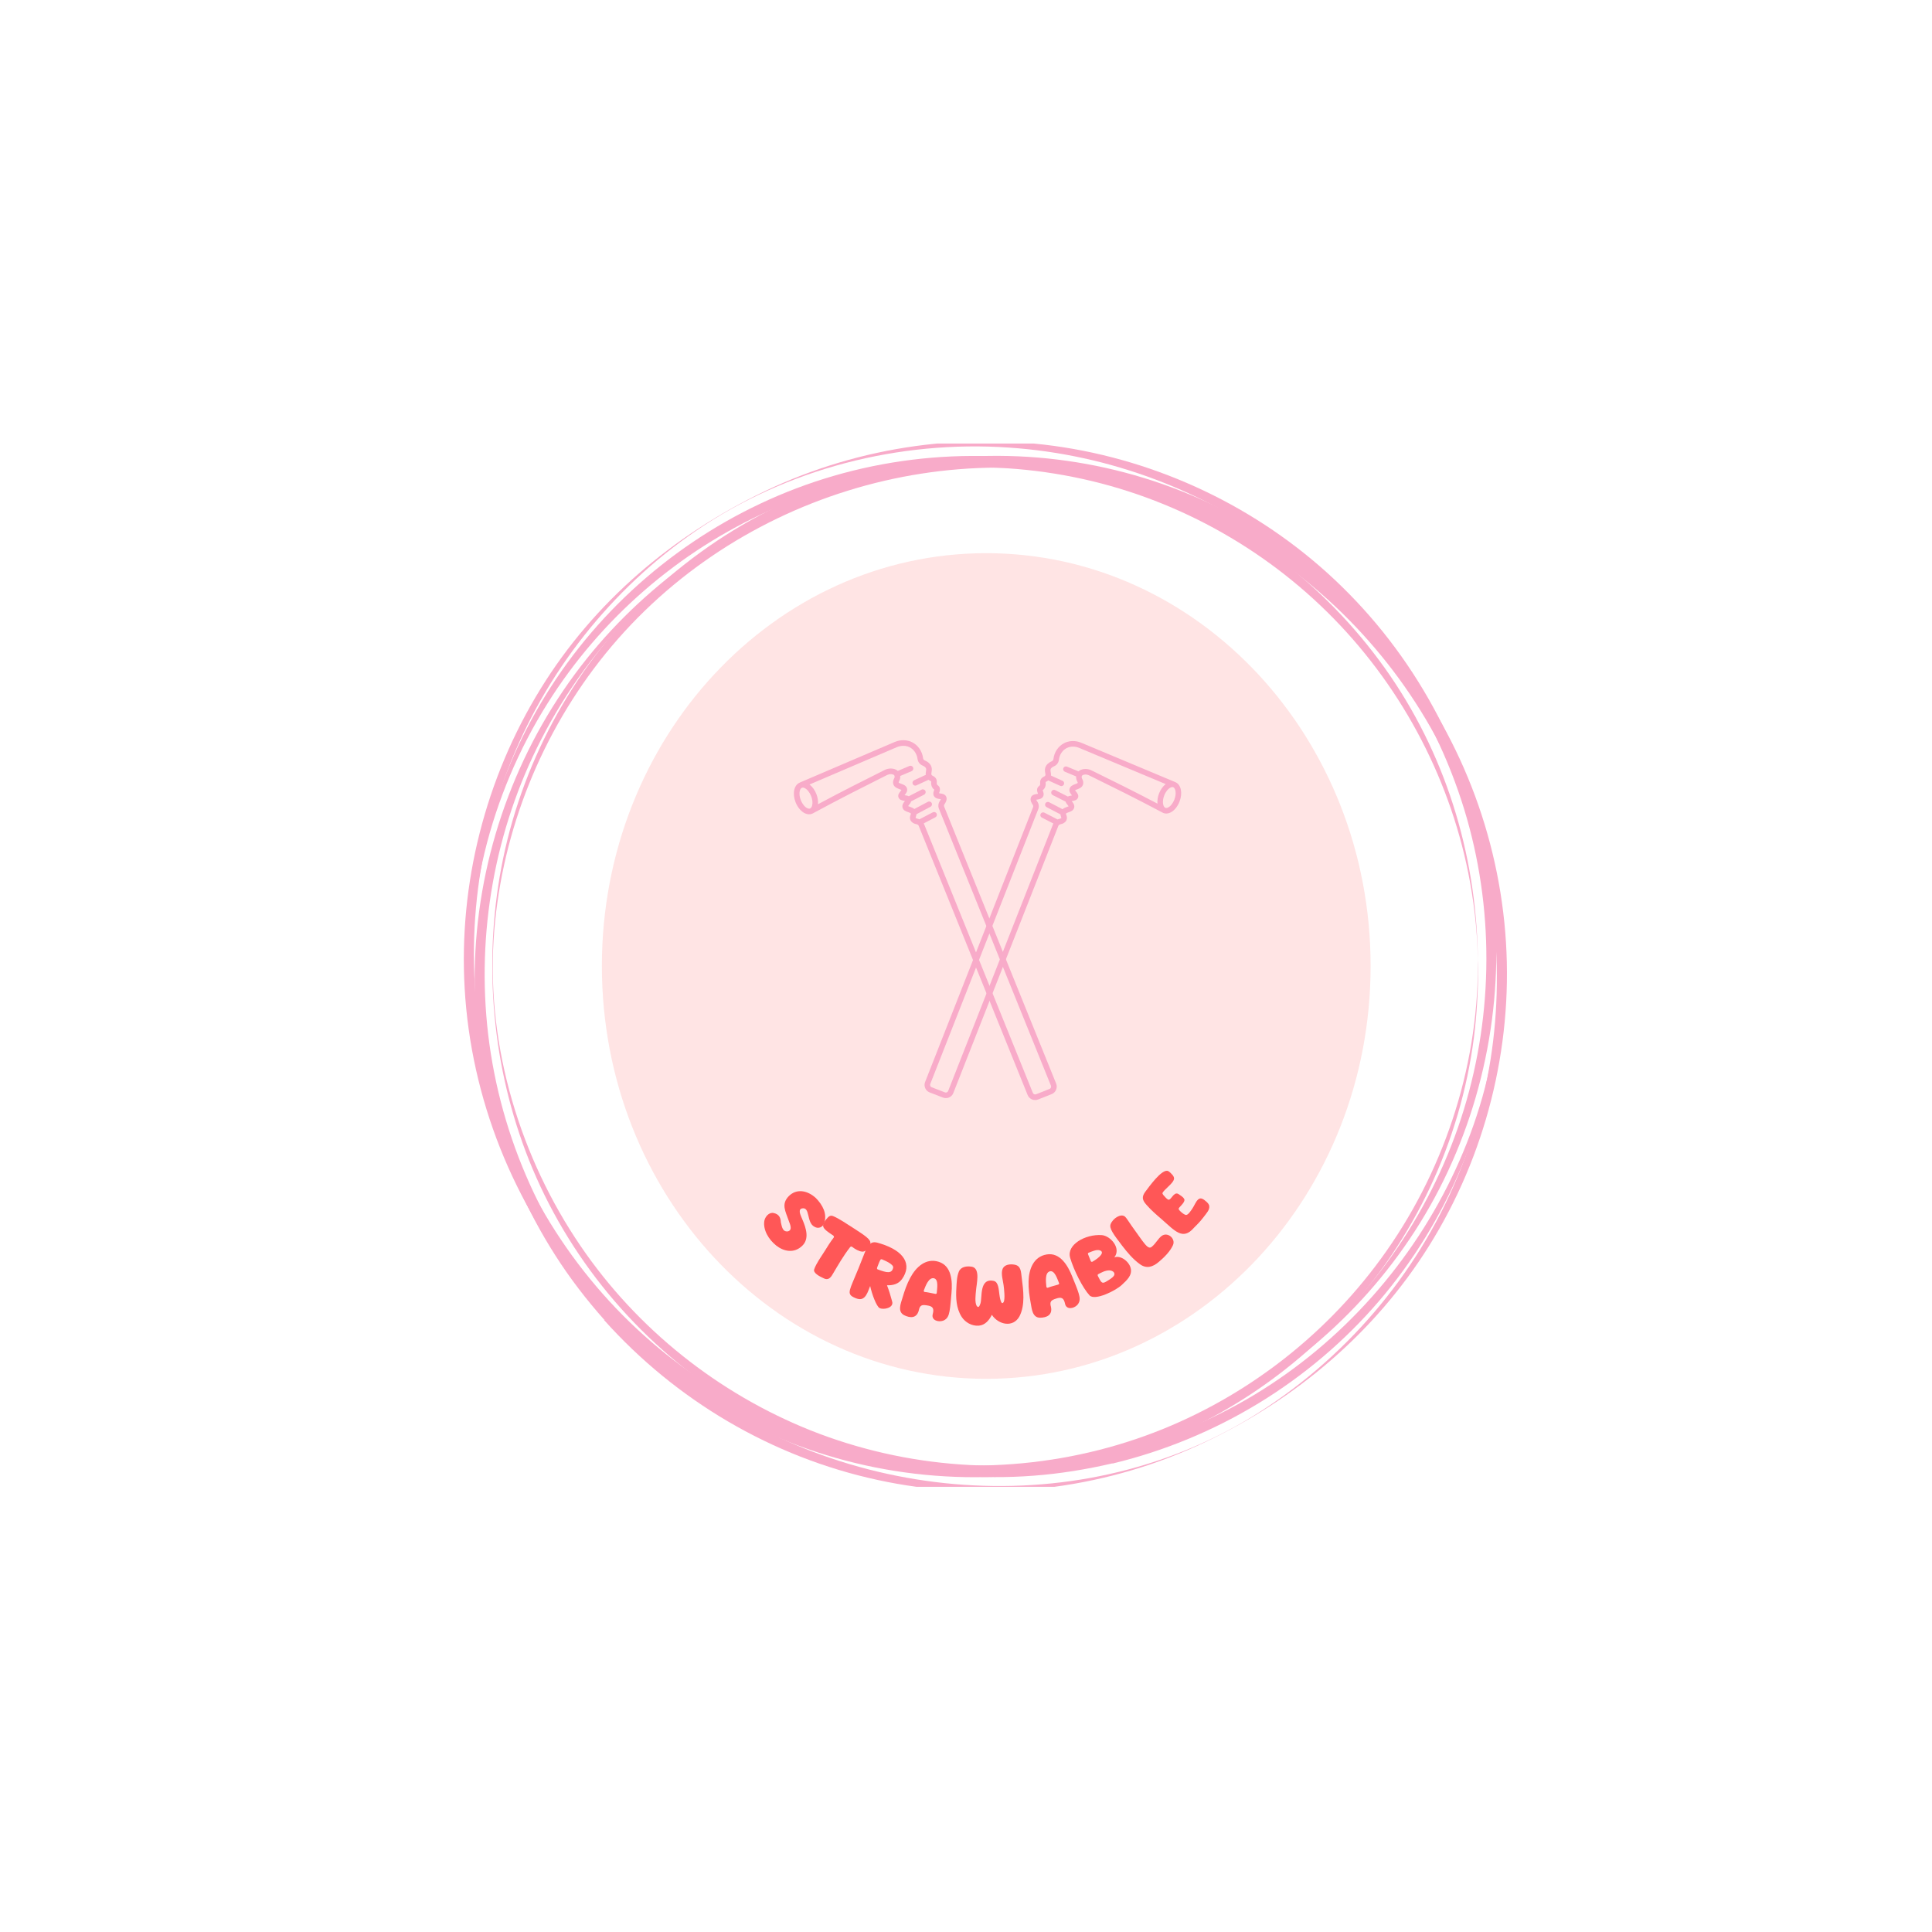 <svg xmlns="http://www.w3.org/2000/svg" xmlns:xlink="http://www.w3.org/1999/xlink" width="500" zoomAndPan="magnify" viewBox="0 0 375 375" height="500" preserveAspectRatio="xMidYMid meet" version="1.0"><defs><g/><clipPath id="1f8f21498b"><path d="M 116.824 107.371 L 266.035 107.371 L 266.035 267.629 L 116.824 267.629 Z M 116.824 107.371 " clip-rule="nonzero"/></clipPath><clipPath id="d9033851e6"><path d="M 191.43 107.371 C 150.227 107.371 116.824 143.246 116.824 187.5 C 116.824 231.754 150.227 267.629 191.43 267.629 C 232.633 267.629 266.035 231.754 266.035 187.5 C 266.035 143.246 232.633 107.371 191.43 107.371 Z M 191.43 107.371 " clip-rule="nonzero"/></clipPath><clipPath id="a23b25e087"><path d="M 154 143 L 206 143 L 206 214 L 154 214 Z M 154 143 " clip-rule="nonzero"/></clipPath><clipPath id="bf8202043d"><path d="M 154.25 142.332 L 208.195 144.77 L 205.082 213.699 L 151.137 211.262 Z M 154.25 142.332 " clip-rule="nonzero"/></clipPath><clipPath id="79c4e3ef79"><path d="M 154.25 142.332 L 208.195 144.77 L 205.082 213.699 L 151.137 211.262 Z M 154.25 142.332 " clip-rule="nonzero"/></clipPath><clipPath id="69018d7d85"><path d="M 179 143 L 230 143 L 230 214 L 179 214 Z M 179 143 " clip-rule="nonzero"/></clipPath><clipPath id="7cf447de8d"><path d="M 175.758 145.211 L 228.93 142.336 L 232.617 210.484 L 179.441 213.359 Z M 175.758 145.211 " clip-rule="nonzero"/></clipPath><clipPath id="838a37354d"><path d="M 229 142.332 L 175.828 145.207 L 179.512 213.355 L 232.688 210.48 Z M 229 142.332 " clip-rule="nonzero"/></clipPath><clipPath id="d36865b164"><path d="M 90.016 86.086 L 291 86.086 L 291 286 L 90.016 286 Z M 90.016 86.086 " clip-rule="nonzero"/></clipPath><clipPath id="bdaa4e4972"><path d="M 92 89 L 292.516 89 L 292.516 288.586 L 92 288.586 Z M 92 89 " clip-rule="nonzero"/></clipPath></defs><rect x="-37.5" width="450" fill="#ffffff" y="-37.5" height="450" fill-opacity="1"/><rect x="-37.5" width="450" fill="#ffffff" y="-37.5" height="450" fill-opacity="1"/><g clip-path="url(#1f8f21498b)"><g clip-path="url(#d9033851e6)"><path fill="#ffe4e4" d="M 116.824 107.371 L 266.035 107.371 L 266.035 267.629 L 116.824 267.629 Z M 116.824 107.371 " fill-opacity="1" fill-rule="nonzero"/></g></g><g clip-path="url(#a23b25e087)"><g clip-path="url(#bf8202043d)"><g clip-path="url(#79c4e3ef79)"><path fill="#f8abc9" d="M 204.996 210.32 L 183.266 156.578 C 183.203 156.43 183.223 156.254 183.312 156.125 C 183.473 155.891 183.961 155.176 183.625 154.57 C 183.379 154.133 182.898 154.062 182.547 154.012 C 182.465 154 182.344 153.98 182.266 153.961 C 182.277 153.914 182.301 153.859 182.316 153.816 C 182.406 153.57 182.559 153.156 182.324 152.746 C 182.242 152.605 182.129 152.488 181.988 152.398 C 181.871 152.324 181.805 152.137 181.828 151.945 C 181.855 151.695 181.836 151.516 181.766 151.32 C 181.605 150.875 181.285 150.711 181.074 150.602 C 180.934 150.531 180.871 150.496 180.82 150.41 C 180.746 150.289 180.758 150.18 180.809 149.891 C 180.859 149.598 180.926 149.23 180.777 148.805 C 180.594 148.285 180.152 147.871 179.457 147.57 C 179.305 147.504 179.195 147.352 179.172 147.16 C 178.992 145.793 178.184 144.629 177.008 144.051 C 175.496 143.309 174.043 143.848 173.641 144.027 L 155.23 151.898 C 155.223 151.902 155.219 151.91 155.211 151.914 C 154.113 152.383 153.762 154.039 154.422 155.715 C 154.828 156.742 155.531 157.555 156.301 157.891 C 156.531 157.988 156.758 158.043 156.98 158.055 C 157.207 158.062 157.426 158.027 157.633 157.945 C 157.648 157.941 157.656 157.93 157.668 157.926 C 157.676 157.922 157.688 157.922 157.695 157.918 C 163.293 154.887 167.883 152.594 170.352 151.359 C 171.238 150.914 171.867 150.602 172.18 150.434 C 172.285 150.379 172.836 150.113 173.422 150.363 C 173.52 150.406 173.586 150.484 173.621 150.59 C 173.672 150.734 173.652 150.906 173.578 151.047 C 173.332 151.492 173.273 151.902 173.41 152.266 C 173.617 152.82 174.172 153.02 174.582 153.168 C 174.699 153.211 174.883 153.277 174.973 153.328 C 174.93 153.406 174.828 153.531 174.766 153.609 C 174.543 153.883 174.207 154.301 174.406 154.797 C 174.609 155.305 175.168 155.387 175.535 155.441 C 175.57 155.445 175.613 155.453 175.656 155.457 C 175.641 155.477 175.625 155.496 175.613 155.512 C 175.387 155.793 175.043 156.219 175.18 156.75 C 175.324 157.309 175.863 157.492 176.258 157.629 C 176.48 157.707 176.758 157.801 176.793 157.91 C 176.809 157.949 176.789 158.023 176.738 158.164 C 176.656 158.395 176.531 158.738 176.699 159.145 C 176.879 159.582 177.316 159.871 177.988 160.008 C 178.137 160.039 178.266 160.152 178.328 160.309 L 199.461 212.535 C 199.699 213.125 200.258 213.492 200.855 213.52 C 201.07 213.527 201.289 213.492 201.5 213.41 L 204.113 212.375 C 204.508 212.219 204.816 211.922 204.98 211.531 C 205.148 211.141 205.156 210.711 204.996 210.32 Z M 155.441 155.32 C 154.984 154.164 155.176 153.094 155.648 152.906 C 155.711 152.883 155.777 152.871 155.852 152.875 C 155.941 152.879 156.039 152.902 156.145 152.949 C 156.648 153.168 157.145 153.77 157.441 154.52 C 157.883 155.645 157.711 156.684 157.266 156.91 C 157.25 156.918 157.234 156.926 157.223 156.938 C 157.086 156.984 156.926 156.973 156.738 156.891 C 156.234 156.672 155.738 156.07 155.441 155.32 Z M 203.977 211.102 C 203.926 211.223 203.832 211.316 203.711 211.363 L 201.098 212.398 C 200.855 212.492 200.578 212.371 200.477 212.129 L 179.34 159.902 C 179.328 159.871 179.309 159.848 179.297 159.82 L 181.559 158.637 C 181.824 158.496 181.93 158.168 181.789 157.902 C 181.648 157.633 181.316 157.531 181.051 157.672 L 178.461 159.027 C 178.379 158.996 178.297 158.961 178.207 158.941 C 177.84 158.867 177.723 158.762 177.711 158.727 C 177.707 158.695 177.742 158.594 177.77 158.527 C 177.812 158.398 177.867 158.23 177.883 158.039 L 180.609 156.594 C 180.875 156.453 180.977 156.121 180.836 155.859 C 180.691 155.59 180.359 155.492 180.094 155.633 L 177.469 157.027 C 177.207 156.805 176.883 156.691 176.617 156.598 C 176.504 156.562 176.352 156.508 176.266 156.461 C 176.312 156.387 176.402 156.27 176.465 156.195 C 176.602 156.027 176.781 155.805 176.852 155.543 L 179.379 154.238 C 179.645 154.098 179.75 153.77 179.609 153.504 C 179.473 153.234 179.141 153.129 178.875 153.27 L 176.398 154.551 C 176.168 154.434 175.902 154.391 175.695 154.363 C 175.66 154.355 175.621 154.352 175.578 154.344 C 175.59 154.324 175.605 154.309 175.617 154.293 C 175.844 154.012 176.184 153.59 176.055 153.062 C 175.918 152.488 175.359 152.289 174.949 152.141 C 174.793 152.086 174.465 151.969 174.438 151.887 C 174.426 151.863 174.43 151.762 174.535 151.574 C 174.699 151.277 174.762 150.945 174.734 150.617 L 176.945 149.68 C 177.223 149.562 177.352 149.242 177.234 148.965 C 177.117 148.688 176.793 148.559 176.516 148.676 L 174.258 149.637 C 174.141 149.527 174.008 149.43 173.848 149.359 C 173.043 149.012 172.195 149.191 171.668 149.473 C 171.355 149.641 170.738 149.945 169.863 150.387 C 167.629 151.5 163.656 153.488 158.773 156.102 C 158.824 155.496 158.73 154.816 158.457 154.121 C 158.152 153.344 157.676 152.691 157.125 152.273 L 174.078 145.023 C 174.293 144.93 175.414 144.484 176.527 145.027 C 177.371 145.445 177.957 146.293 178.09 147.301 C 178.164 147.879 178.516 148.352 179.027 148.574 C 179.426 148.742 179.668 148.941 179.746 149.16 C 179.797 149.312 179.773 149.465 179.73 149.703 C 179.695 149.898 179.656 150.141 179.688 150.402 L 177.426 151.449 C 177.152 151.574 177.031 151.898 177.16 152.172 C 177.246 152.363 177.434 152.477 177.629 152.488 C 177.715 152.492 177.801 152.477 177.883 152.438 L 180.223 151.355 C 180.352 151.453 180.477 151.52 180.574 151.57 C 180.723 151.648 180.727 151.652 180.738 151.688 C 180.746 151.707 180.754 151.723 180.742 151.82 C 180.676 152.414 180.918 152.988 181.348 153.27 C 181.336 153.32 181.309 153.387 181.289 153.438 C 181.199 153.688 181.059 154.062 181.25 154.461 C 181.496 154.961 182.035 155.035 182.391 155.09 C 182.461 155.098 182.551 155.109 182.621 155.125 C 182.594 155.203 182.535 155.324 182.41 155.508 C 182.113 155.945 182.051 156.496 182.25 156.984 L 203.984 210.727 C 204.031 210.848 204.031 210.98 203.977 211.102 Z M 203.977 211.102 " fill-opacity="1" fill-rule="nonzero"/></g></g></g><g clip-path="url(#69018d7d85)"><g clip-path="url(#7cf447de8d)"><g clip-path="url(#838a37354d)"><path fill="#f8abc9" d="M 179.562 210.016 L 200.516 156.676 C 200.574 156.523 200.555 156.352 200.465 156.223 C 200.305 155.992 199.816 155.293 200.145 154.688 C 200.379 154.254 200.855 154.18 201.203 154.125 C 201.281 154.113 201.402 154.098 201.48 154.074 C 201.465 154.031 201.445 153.977 201.43 153.934 C 201.336 153.688 201.18 153.281 201.41 152.871 C 201.488 152.734 201.598 152.617 201.738 152.527 C 201.852 152.453 201.918 152.266 201.895 152.078 C 201.863 151.832 201.879 151.652 201.945 151.457 C 202.102 151.016 202.418 150.852 202.625 150.742 C 202.762 150.672 202.82 150.637 202.875 150.551 C 202.945 150.43 202.934 150.32 202.879 150.039 C 202.828 149.746 202.758 149.383 202.902 148.961 C 203.074 148.445 203.508 148.031 204.191 147.73 C 204.34 147.664 204.445 147.512 204.469 147.324 C 204.633 145.969 205.422 144.812 206.574 144.23 C 208.059 143.48 209.496 144 209.898 144.176 L 228.121 151.805 C 228.129 151.805 228.137 151.812 228.141 151.816 C 229.23 152.27 229.59 153.906 228.953 155.57 C 228.562 156.59 227.879 157.402 227.121 157.738 C 226.895 157.836 226.672 157.895 226.453 157.906 C 226.23 157.918 226.012 157.883 225.809 157.805 C 225.793 157.801 225.785 157.789 225.773 157.785 C 225.766 157.781 225.758 157.781 225.75 157.777 C 220.199 154.828 215.652 152.598 213.207 151.398 C 212.324 150.969 211.707 150.664 211.395 150.5 C 211.289 150.445 210.742 150.188 210.168 150.441 C 210.074 150.484 210.008 150.562 209.973 150.668 C 209.926 150.812 209.945 150.98 210.023 151.117 C 210.27 151.555 210.328 151.961 210.199 152.32 C 210 152.875 209.453 153.074 209.051 153.223 C 208.934 153.266 208.754 153.332 208.668 153.387 C 208.711 153.465 208.809 153.586 208.875 153.664 C 209.094 153.934 209.43 154.34 209.238 154.836 C 209.043 155.336 208.492 155.422 208.129 155.48 C 208.094 155.484 208.055 155.492 208.012 155.5 C 208.023 155.516 208.039 155.535 208.055 155.551 C 208.281 155.828 208.625 156.246 208.492 156.773 C 208.355 157.328 207.824 157.516 207.438 157.652 C 207.219 157.73 206.945 157.828 206.91 157.934 C 206.895 157.973 206.918 158.043 206.969 158.184 C 207.051 158.41 207.176 158.754 207.016 159.152 C 206.84 159.586 206.414 159.879 205.75 160.02 C 205.605 160.051 205.48 160.168 205.418 160.32 L 185.039 212.16 C 184.809 212.742 184.262 213.109 183.672 213.145 C 183.461 213.152 183.246 213.121 183.035 213.043 L 180.449 212.039 C 180.059 211.891 179.754 211.598 179.586 211.215 C 179.418 210.828 179.406 210.402 179.562 210.016 Z M 227.949 155.188 C 228.387 154.043 228.188 152.984 227.719 152.801 C 227.66 152.777 227.594 152.77 227.52 152.773 C 227.434 152.777 227.336 152.805 227.234 152.848 C 226.738 153.07 226.254 153.668 225.969 154.414 C 225.539 155.531 225.719 156.559 226.16 156.777 C 226.176 156.785 226.191 156.793 226.207 156.801 C 226.34 156.848 226.5 156.836 226.68 156.754 C 227.176 156.535 227.664 155.934 227.949 155.188 Z M 180.57 210.781 C 180.625 210.898 180.719 210.988 180.836 211.035 L 183.422 212.035 C 183.664 212.129 183.938 212.008 184.035 211.766 L 204.414 159.926 C 204.426 159.898 204.445 159.871 204.461 159.844 L 202.219 158.691 C 201.953 158.559 201.848 158.234 201.984 157.969 C 202.121 157.703 202.445 157.598 202.711 157.734 L 205.277 159.055 C 205.359 159.02 205.438 158.984 205.523 158.965 C 205.887 158.891 206 158.785 206.016 158.75 C 206.016 158.719 205.98 158.621 205.953 158.555 C 205.91 158.426 205.855 158.262 205.836 158.07 L 203.137 156.664 C 202.871 156.527 202.77 156.203 202.906 155.938 C 203.043 155.676 203.371 155.574 203.633 155.711 L 206.238 157.066 C 206.492 156.844 206.812 156.73 207.074 156.637 C 207.184 156.598 207.332 156.543 207.418 156.5 C 207.371 156.422 207.281 156.309 207.219 156.234 C 207.082 156.07 206.906 155.852 206.832 155.594 L 204.328 154.324 C 204.062 154.188 203.957 153.863 204.094 153.598 C 204.227 153.332 204.551 153.227 204.816 153.363 L 207.273 154.609 C 207.496 154.492 207.758 154.445 207.961 154.414 C 207.996 154.41 208.035 154.402 208.078 154.395 C 208.066 154.379 208.051 154.363 208.039 154.348 C 207.812 154.07 207.473 153.656 207.594 153.133 C 207.727 152.562 208.277 152.359 208.676 152.211 C 208.832 152.156 209.152 152.035 209.184 151.957 C 209.191 151.934 209.188 151.836 209.082 151.645 C 208.918 151.355 208.852 151.027 208.875 150.703 L 206.688 149.793 C 206.414 149.68 206.281 149.363 206.398 149.09 C 206.512 148.816 206.828 148.688 207.102 148.801 L 209.336 149.727 C 209.453 149.617 209.582 149.523 209.738 149.453 C 210.531 149.102 211.371 149.27 211.891 149.547 C 212.199 149.707 212.812 150.008 213.68 150.43 C 215.891 151.516 219.828 153.445 224.668 155.988 C 224.613 155.395 224.699 154.715 224.961 154.031 C 225.258 153.258 225.723 152.609 226.258 152.191 L 209.473 145.168 C 209.262 145.074 208.152 144.641 207.059 145.191 C 206.23 145.609 205.66 146.457 205.539 147.453 C 205.469 148.023 205.129 148.496 204.625 148.719 C 204.23 148.891 203.996 149.09 203.922 149.309 C 203.871 149.457 203.898 149.605 203.941 149.84 C 203.977 150.035 204.02 150.273 203.988 150.535 L 206.23 151.551 C 206.504 151.672 206.621 151.992 206.5 152.262 C 206.414 152.453 206.23 152.566 206.039 152.578 C 205.953 152.582 205.867 152.566 205.785 152.531 L 203.469 151.48 C 203.344 151.582 203.223 151.648 203.125 151.695 C 202.977 151.773 202.977 151.781 202.965 151.812 C 202.957 151.832 202.949 151.848 202.961 151.945 C 203.035 152.531 202.797 153.102 202.379 153.383 C 202.391 153.434 202.418 153.5 202.438 153.551 C 202.527 153.797 202.668 154.168 202.484 154.559 C 202.246 155.055 201.715 155.137 201.363 155.191 C 201.297 155.203 201.207 155.215 201.137 155.23 C 201.164 155.305 201.227 155.426 201.352 155.609 C 201.648 156.035 201.711 156.582 201.52 157.066 L 180.562 210.406 C 180.516 210.527 180.52 210.66 180.57 210.781 Z M 180.57 210.781 " fill-opacity="1" fill-rule="nonzero"/></g></g></g><path fill="#f8abc9" d="M 286.867 187.281 C 286.824 207.668 280.043 227.883 268.047 244.305 C 256.613 259.988 240.531 272.098 222.32 278.676 C 203.414 285.516 182.465 286.297 163.125 280.984 C 144.391 275.801 127.395 264.953 114.746 250.141 C 101.969 235.156 93.883 216.426 91.84 196.82 C 89.668 175.867 95.102 154.305 106.273 136.531 C 116.574 120.109 131.742 106.953 149.434 99.066 C 167.859 90.879 188.723 88.613 208.5 92.621 C 227.539 96.453 245.227 106.125 258.832 120.023 C 272.523 134.004 281.867 151.996 285.344 171.293 C 286.344 176.785 286.867 182.359 286.867 187.934 C 286.867 189.418 286.91 187.98 286.867 187.281 C 286.824 167.285 281.172 147.77 269.871 131.219 C 258.484 114.578 242.012 101.594 223.148 94.582 C 203.59 87.305 181.77 86.523 161.688 92.402 C 142.305 98.066 124.918 109.828 112.355 125.727 C 99.754 141.672 92.406 161.363 91.406 181.664 C 90.449 201.133 94.492 220.477 104.23 237.422 C 114.184 254.805 129.48 268.961 147.605 277.5 C 166.559 286.43 188.289 288.957 208.805 284.73 C 228.582 280.68 246.836 270.355 260.613 255.543 C 274.48 240.688 283.477 221.566 286.082 201.395 C 286.648 196.91 286.91 192.422 286.91 187.891 C 286.91 187.195 286.867 185.758 286.867 187.281 Z M 286.867 187.281 " fill-opacity="1" fill-rule="nonzero"/><path fill="#f8abc9" d="M 215.934 281.898 C 196.504 286.43 175.988 285.035 157.43 277.672 C 139.391 270.484 123.656 257.941 112.703 241.863 C 101.012 224.746 94.535 203.355 95.797 182.535 C 97.016 162.887 104.316 143.805 116.398 128.297 C 141.219 96.5 184.379 83.039 222.801 95.191 C 241.098 100.984 257.527 112.18 269.566 127.164 C 282.391 143.066 289.953 162.93 291.082 183.316 C 293.344 223.742 267.176 262.469 230.102 277.41 C 225.496 279.242 220.758 280.723 215.934 281.898 C 215.758 281.941 216.062 284.035 215.934 284.078 C 236.012 279.242 254.223 268.219 267.699 252.496 C 280.867 237.117 289.039 217.688 290.863 197.52 C 292.602 178.266 289.168 158.66 280.305 141.453 C 271 123.375 256.008 108.52 237.926 99.242 C 219.758 89.875 198.809 86.48 178.598 89.617 C 158.082 92.797 138.828 102.555 124.137 117.32 C 109.922 131.652 100.316 150.34 96.969 170.293 C 93.797 189.199 95.926 209.148 103.359 226.836 C 111.227 245.566 125.004 261.555 142.305 272.227 C 159.691 282.902 180.293 287.996 200.633 286.43 C 205.805 286.039 210.891 285.211 215.934 284.035 C 216.105 284.035 215.801 281.941 215.934 281.898 Z M 215.934 281.898 " fill-opacity="1" fill-rule="nonzero"/><g clip-path="url(#d36865b164)"><path fill="#f8abc9" d="M 237.664 272.969 C 219.453 282.77 198.199 286.473 177.77 283.641 C 158.297 280.941 139.738 272.445 125.094 259.289 C 109.879 245.699 99.059 227.316 94.492 207.406 C 90.059 188.152 91.539 167.68 98.621 149.25 C 105.793 130.605 118.617 114.316 135.09 103.031 C 152.691 90.965 174.555 85.434 195.766 86.871 C 215.367 88.176 234.406 95.367 249.965 107.387 C 266.176 119.934 278.215 137.535 284.215 157.137 C 289.996 176.043 289.91 196.516 284.129 215.379 C 278.305 234.371 266.742 251.449 251.227 263.82 C 246.836 267.348 242.098 270.527 237.145 273.23 C 235.797 273.969 237.055 273.316 237.664 272.969 C 255.441 263.297 270.09 248.793 279.391 230.715 C 288.734 212.504 292.344 191.508 289.473 171.207 C 286.52 150.168 276.695 130.301 261.785 115.188 C 247.398 100.551 228.492 90.703 208.324 87.133 C 188.07 83.559 166.949 86.48 148.391 95.367 C 130.613 103.902 115.312 116.84 104.926 133.699 C 94.23 151.039 89.016 171.555 90.191 191.855 C 91.406 213.113 99.621 233.762 113.27 250.098 C 126.438 265.824 144.434 277.195 164.254 282.379 C 184.16 287.605 205.543 286.43 224.754 279.023 C 229.016 277.367 233.145 275.406 237.188 273.23 C 237.75 272.969 239.055 272.227 237.664 272.969 Z M 237.664 272.969 " fill-opacity="1" fill-rule="nonzero"/></g><g clip-path="url(#bdaa4e4972)"><path fill="#f8abc9" d="M 119.18 255.152 C 105.75 239.949 97.145 220.957 94.754 200.785 C 92.449 181.184 96.016 161.059 105.055 143.5 C 114.66 124.77 130.613 108.652 149.734 99.766 C 167.816 91.359 188.332 88.699 207.977 92.012 C 248.27 98.852 281.086 130.957 288.777 171.207 C 292.43 190.375 290.387 210.5 282.867 228.492 C 274.914 247.617 260.875 263.953 243.27 274.84 C 208.371 296.363 161.254 291.613 130.047 265.695 C 126.18 262.426 122.57 258.898 119.18 255.152 C 119.051 255.02 117.355 256.328 117.227 256.195 C 131.219 271.836 149.824 282.812 170.34 287.258 C 190.375 291.613 211.629 289.566 230.492 281.465 C 248.445 273.711 264.266 261.207 275.305 245 C 286.91 227.969 292.949 207.363 292.473 186.758 C 291.996 165.98 284.953 145.594 272.391 129.039 C 259.656 112.223 241.707 99.68 221.453 93.668 C 201.895 87.828 180.551 88.223 161.211 94.844 C 142.824 101.16 126.047 112.66 113.879 127.863 C 101.012 143.938 93.406 163.977 92.277 184.582 C 91.145 205.316 96.578 226.141 107.75 243.609 C 110.574 248.051 113.793 252.234 117.27 256.152 C 117.398 256.328 119.094 255.02 119.18 255.152 Z M 119.18 255.152 " fill-opacity="1" fill-rule="nonzero"/></g><g fill="#ff5757" fill-opacity="1"><g transform="translate(147.291, 236.954)"><g><path d="M 3.363 4.797 C 4.809 5.949 6.828 6.391 8.418 4.859 C 9.797 3.539 9.234 1.539 8.434 -0.293 C 8.258 -0.797 7.496 -2.09 8.289 -2.379 C 10.047 -2.859 9.16 0.332 10.797 1.16 C 11.57 1.637 12.477 1.227 12.695 0.402 C 13.277 -1.324 12.438 -3.02 11.059 -4.422 C 9.391 -5.945 7.301 -6.277 5.812 -4.785 C 4.293 -3.227 5.176 -1.859 5.777 -0.078 C 5.953 0.484 6.656 1.754 5.668 2.047 C 4.605 2.211 4.473 1.16 4.273 0.297 C 4.23 -0.523 3.992 -1.266 2.879 -1.508 C 1.953 -1.703 1.211 -0.781 1.062 0.035 C 0.789 1.785 1.926 3.656 3.363 4.797 Z M 3.363 4.797 "/></g></g></g><g fill="#ff5757" fill-opacity="1"><g transform="translate(155.069, 244.43)"><g><path d="M 4.895 3.727 C 5.66 4.074 6.121 3.617 6.492 2.992 C 7.652 1.051 8.555 -0.574 9.926 -2.348 C 10.027 -2.48 10.203 -2.52 10.336 -2.414 C 10.871 -2 11.605 -1.559 12.246 -1.492 C 13.047 -1.41 13.707 -2.352 13.867 -3.035 C 14.055 -3.867 12.66 -4.707 10.316 -6.227 C 9.473 -6.758 7.734 -7.953 6.629 -8.387 C 6.039 -8.617 5.723 -8.254 5.379 -7.855 C 5.023 -7.434 4.594 -6.824 4.711 -6.383 C 4.816 -5.828 5.801 -5.176 6.625 -4.641 C 6.789 -4.531 6.859 -4.355 6.738 -4.195 C 6.051 -3.289 5.641 -2.633 5.023 -1.629 C 4.414 -0.668 3.344 0.832 2.969 1.926 C 2.715 2.648 3.938 3.293 4.895 3.727 Z M 4.895 3.727 "/></g></g></g><g fill="#ff5757" fill-opacity="1"><g transform="translate(164.446, 250.382)"><g><path d="M 6.277 3.508 C 7.066 3.918 9.109 3.465 8.715 2.219 C 8.445 1.234 8.113 0.07 7.719 -0.906 C 8.844 -0.879 9.941 -1.129 10.648 -2.133 C 12.59 -4.895 11.152 -7.527 6.52 -8.984 C 5.484 -9.309 4.879 -9.492 4.18 -8.699 C 3.656 -8.109 3.406 -7.227 2.176 -4.164 C 0.48 0.043 -0.211 0.715 1.309 1.449 C 2.16 1.852 2.793 1.941 3.336 1.418 C 3.801 0.969 4.023 0.348 4.453 -0.766 C 4.789 0.809 5.676 3.191 6.277 3.508 Z M 5.832 -4.418 C 6.027 -4.898 6.18 -5.398 6.434 -5.84 C 6.5 -5.965 6.629 -5.988 6.762 -5.938 C 7.438 -5.664 9.027 -4.949 8.918 -4.344 C 8.688 -3.09 7.625 -3.348 5.918 -3.992 C 5.773 -4.047 5.738 -4.184 5.832 -4.418 Z M 5.832 -4.418 "/></g></g></g><g fill="#ff5757" fill-opacity="1"><g transform="translate(174.165, 254.248)"><g><path d="M 1.305 1.02 C 2.559 1.645 3.738 1.613 4.156 0.164 C 4.371 -0.953 4.785 -1.031 5.781 -0.871 C 6.895 -0.715 7.188 -0.289 6.871 0.852 C 6.586 1.969 7.895 2.445 8.906 2.094 C 9.727 1.766 9.977 1.129 10.137 0.273 C 10.336 -0.777 10.414 -2.234 10.52 -3.301 C 10.723 -5.504 10.57 -8.52 8.062 -9.328 C 5.559 -10.133 3.645 -8.324 2.539 -6.277 C 1.859 -5.035 1.402 -3.691 1 -2.324 C 0.68 -1.242 -0.004 0.312 1.305 1.02 Z M 5.148 -3.777 C 5.488 -4.656 6.094 -6.328 7.086 -6.141 C 8.051 -5.957 7.73 -4.188 7.656 -3.285 C 7.648 -3.16 7.531 -3.082 7.41 -3.105 L 6.926 -3.199 C 6.402 -3.297 5.883 -3.426 5.336 -3.473 C 5.18 -3.488 5.094 -3.633 5.148 -3.777 Z M 5.148 -3.777 "/></g></g></g><g fill="#ff5757" fill-opacity="1"><g transform="translate(185.399, 256.473)"><g><path d="M 4.578 0.84 C 5.84 0.738 6.621 -0.258 7.121 -1.266 C 8.395 0.672 11.25 1.281 12.477 -0.969 C 13.609 -3.156 13.238 -5.992 12.926 -8.41 C 12.758 -9.641 12.816 -10.754 11.539 -11 C 10.73 -11.145 9.555 -11.09 9.191 -10.133 C 8.855 -9.246 9.281 -7.93 9.395 -7.035 C 9.5 -6.281 9.723 -4.254 9.395 -3.73 C 8.887 -2.922 8.621 -4.918 8.578 -5.254 C 8.457 -6.078 8.426 -7.637 7.5 -7.844 C 4.617 -8.496 5.293 -4.566 4.898 -3.449 C 4.723 -2.965 4.535 -2.504 4.172 -3.008 C 3.773 -3.691 3.973 -5.176 4.035 -5.91 C 4.152 -7.352 4.902 -10.168 3.324 -10.586 C 2.344 -10.777 1.141 -10.652 0.723 -9.676 C 0.309 -8.688 0.281 -7.434 0.23 -6.434 C 0.117 -4.629 0.176 -2.551 1.266 -0.859 C 1.949 0.188 3.234 0.945 4.578 0.84 Z M 4.578 0.84 "/></g></g></g><g fill="#ff5757" fill-opacity="1"><g transform="translate(200.226, 255.454)"><g><path d="M 1.629 0.316 C 3.027 0.305 4.062 -0.258 3.777 -1.738 C 3.461 -2.832 3.797 -3.09 4.758 -3.398 C 5.82 -3.766 6.273 -3.516 6.508 -2.355 C 6.762 -1.23 8.145 -1.398 8.887 -2.168 C 9.469 -2.836 9.402 -3.52 9.16 -4.355 C 8.863 -5.379 8.27 -6.711 7.879 -7.711 C 7.062 -9.77 5.555 -12.387 2.957 -11.969 C 0.359 -11.551 -0.527 -9.07 -0.582 -6.746 C -0.625 -5.328 -0.422 -3.926 -0.164 -2.527 C 0.043 -1.414 0.141 0.281 1.629 0.316 Z M 2.875 -5.703 C 2.781 -6.641 2.562 -8.402 3.531 -8.684 C 4.477 -8.957 4.988 -7.238 5.336 -6.402 C 5.383 -6.285 5.316 -6.164 5.195 -6.129 L 4.723 -5.988 C 4.211 -5.84 3.691 -5.719 3.18 -5.512 C 3.035 -5.457 2.895 -5.547 2.875 -5.703 Z M 2.875 -5.703 "/></g></g></g><g fill="#ff5757" fill-opacity="1"><g transform="translate(211.052, 252.239)"><g><path d="M 6.684 -2.832 C 7.605 -3.699 8.754 -4.676 8.422 -6.055 C 8.113 -7.418 6.422 -8.652 5.23 -8.176 C 6.648 -9.965 4.461 -12.41 2.758 -12.508 C -0.383 -12.703 -4.039 -10.668 -3.348 -8.141 C -2.648 -5.715 -0.887 -2.215 0.434 -0.801 C 1.465 0.273 5.461 -1.688 6.684 -2.832 Z M 2.059 -4.539 C 1.984 -4.676 1.988 -4.852 2.086 -4.906 C 2.742 -5.254 3.469 -5.652 4.23 -5.66 C 5.109 -5.648 5.652 -4.984 4.914 -4.34 C 4.516 -3.984 4.062 -3.727 3.602 -3.453 C 2.824 -3.008 2.691 -3.316 2.059 -4.539 Z M 0.66 -7.473 C 0.477 -7.914 0.301 -8.359 0.129 -8.809 C 0.082 -8.926 0.133 -9.035 0.254 -9.082 C 0.867 -9.328 1.801 -9.758 2.402 -9.555 C 3.453 -9.223 2.402 -8.141 0.984 -7.34 C 0.859 -7.273 0.715 -7.34 0.66 -7.473 Z M 0.66 -7.473 "/></g></g></g><g fill="#ff5757" fill-opacity="1"><g transform="translate(221.218, 246.678)"><g><path d="M 3.691 -1.734 C 4.719 -2.586 5.898 -3.762 6.453 -4.992 C 7.023 -6.25 5.414 -7.672 4.223 -6.758 C 3.551 -6.23 3.082 -5.289 2.418 -4.75 C 1.613 -3.914 0.887 -5.367 -1.57 -8.746 C -2.047 -9.426 -2.629 -10.363 -2.871 -10.547 C -3.703 -11.191 -5.234 -10.164 -5.648 -9.066 C -5.949 -8.281 -5.164 -7.18 -3.434 -4.918 C -2.414 -3.594 -1.312 -2.262 0.062 -1.281 C 1.355 -0.359 2.555 -0.773 3.691 -1.734 Z M 3.691 -1.734 "/></g></g></g><g fill="#ff5757" fill-opacity="1"><g transform="translate(228.981, 240.275)"><g><path d="M 4.598 -3.992 C 5.203 -4.805 5.852 -5.43 5.734 -6.219 C 5.695 -6.473 5.496 -6.738 5.215 -6.996 C 4.562 -7.594 4.055 -7.883 3.578 -7.457 C 3.086 -7.012 2.824 -6.215 2.457 -5.699 C 2.188 -5.301 1.637 -4.426 1.219 -4.453 C 0.926 -4.48 0.41 -4.871 0.055 -5.23 C -0.262 -5.555 -0.281 -5.684 -0.031 -5.949 C 0.355 -6.359 0.938 -6.949 0.926 -7.387 C 0.809 -7.875 0.227 -8.191 -0.328 -8.559 C -1.227 -8.977 -1.688 -7.172 -2.254 -7.438 C -2.469 -7.527 -2.859 -7.938 -3.188 -8.332 C -3.465 -8.699 -3.371 -8.766 -2.922 -9.266 C -2.461 -9.762 -1.906 -10.211 -1.488 -10.719 C -0.98 -11.375 -0.906 -11.758 -1.648 -12.488 C -1.984 -12.832 -2.219 -13.016 -2.445 -13.027 C -3.688 -13.113 -5.965 -9.902 -6.66 -8.984 C -7.43 -7.961 -7.266 -7.336 -6.457 -6.422 C -5.555 -5.383 -4.512 -4.488 -3.469 -3.59 C -0.941 -1.383 0.598 0.551 2.758 -1.961 C 3.09 -2.305 3.93 -3.086 4.598 -3.992 Z M 4.598 -3.992 "/></g></g></g></svg>